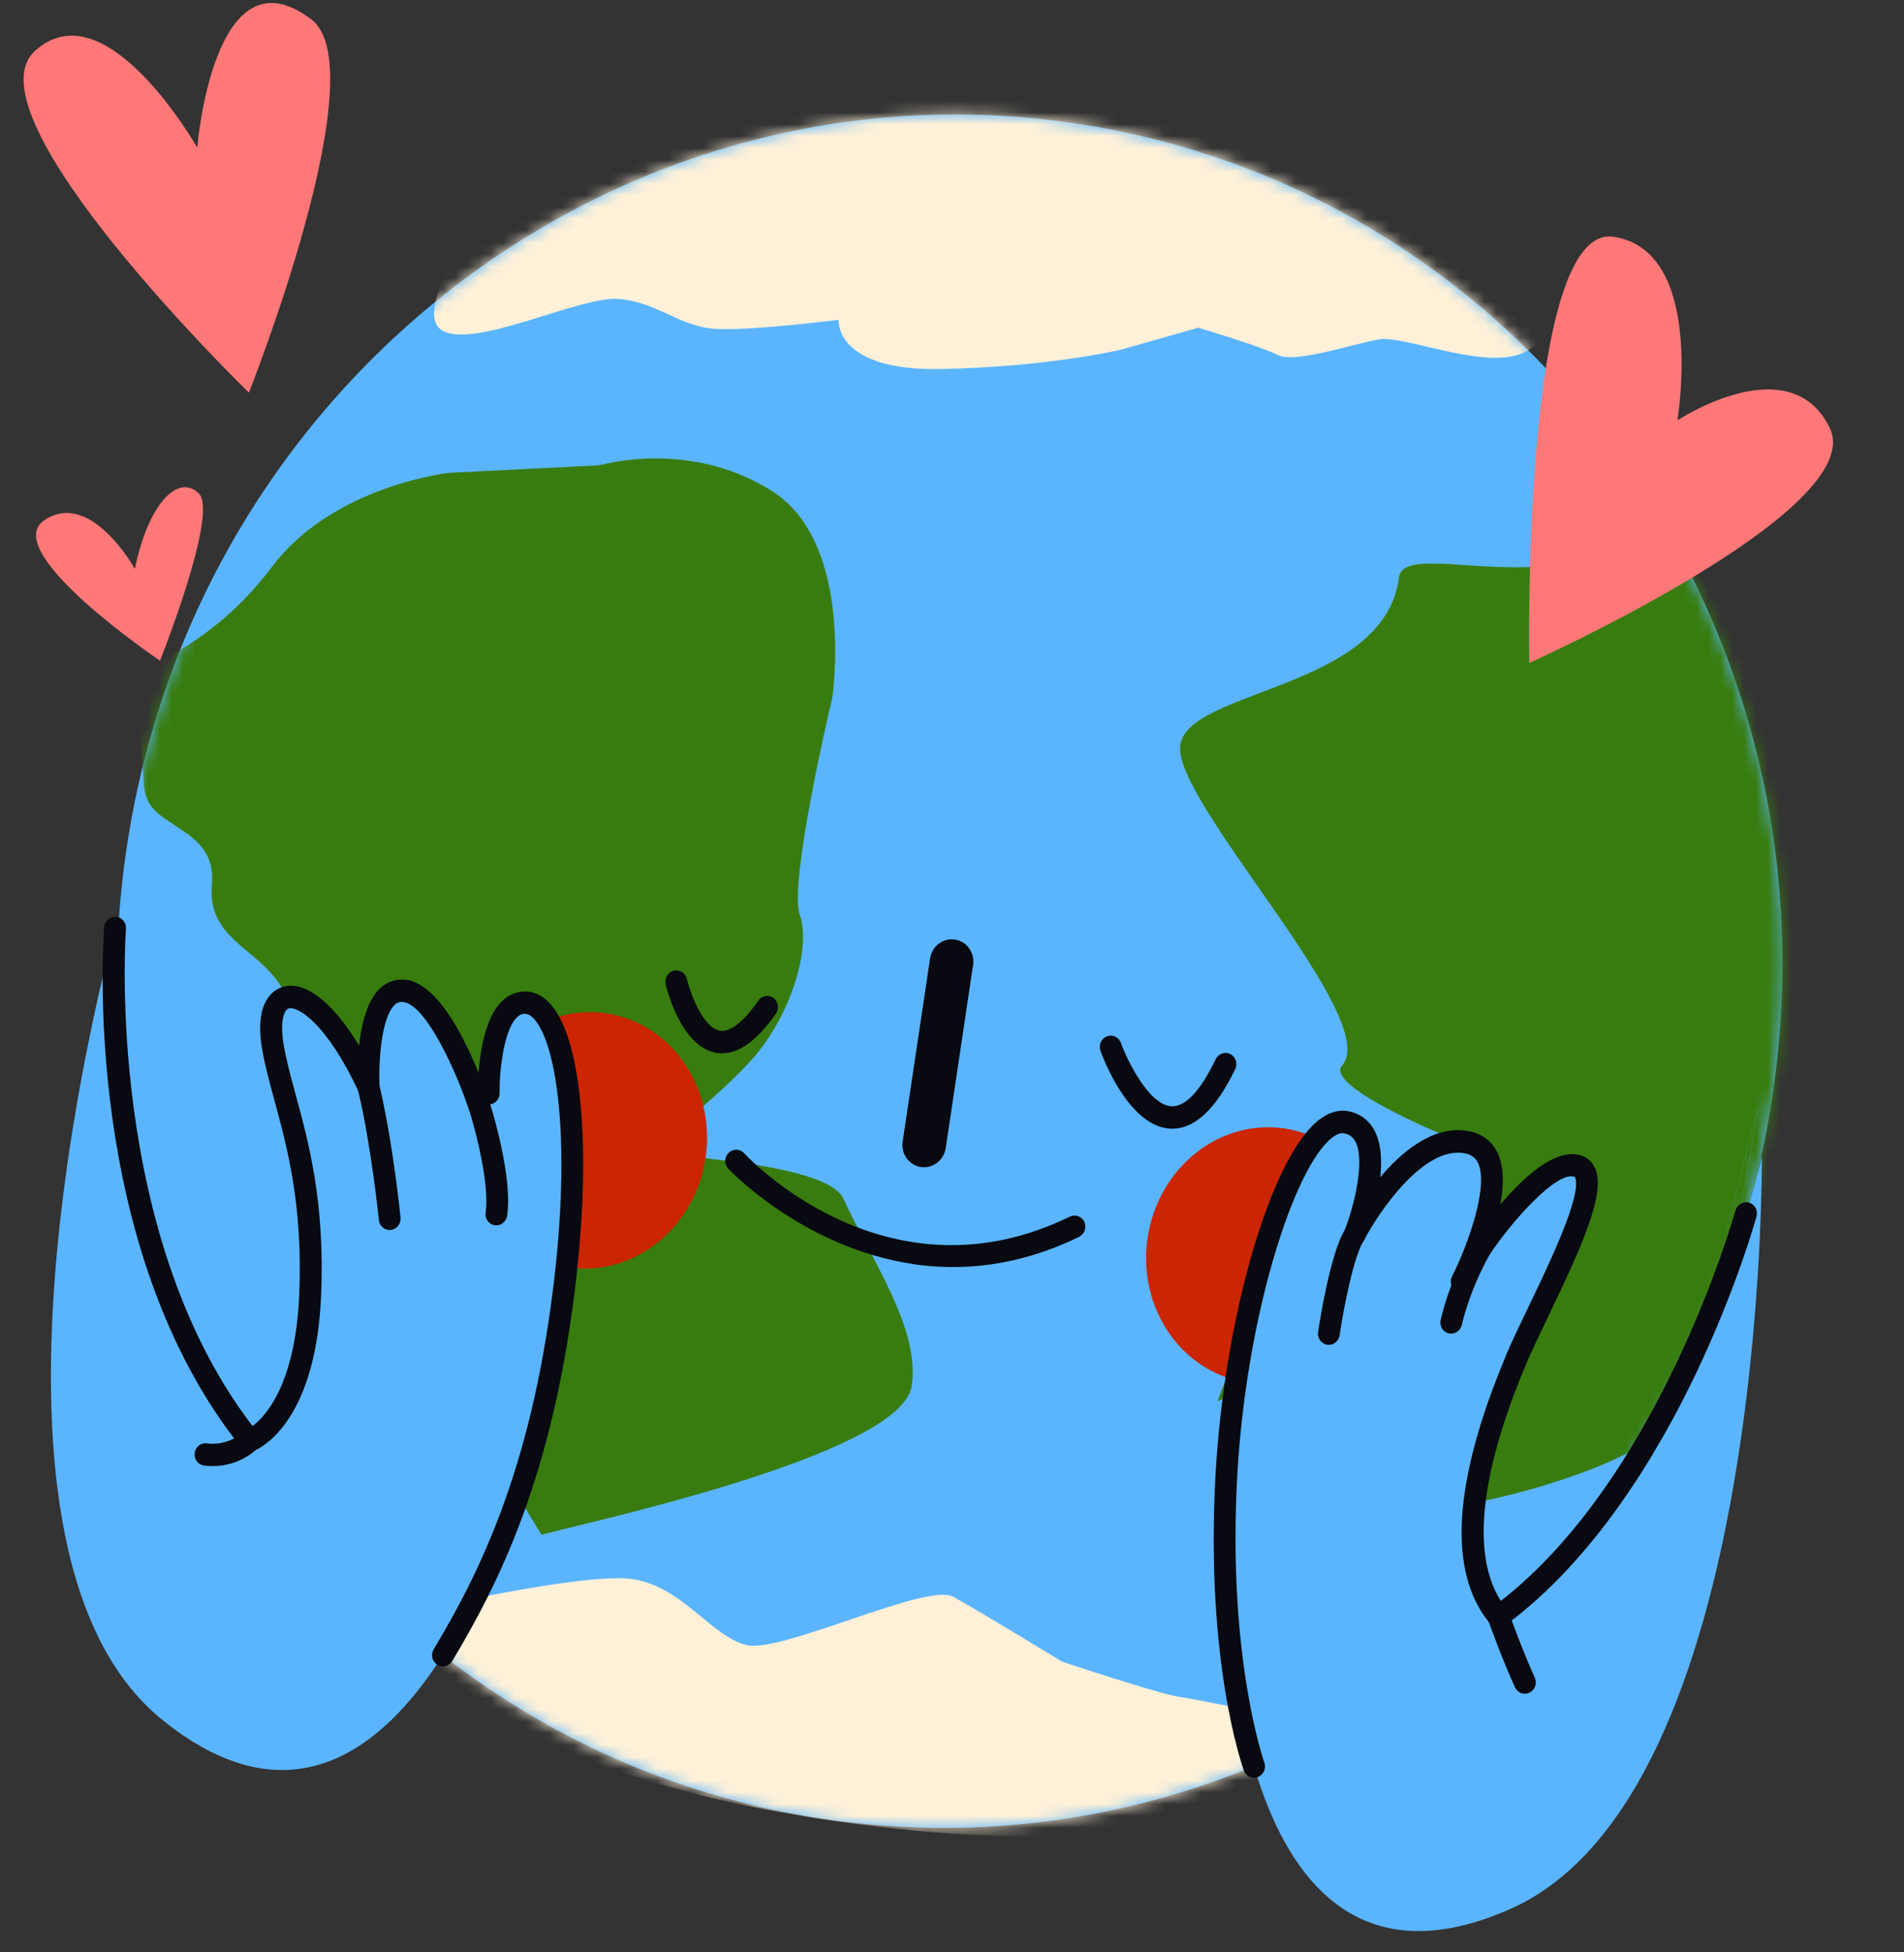 <svg width="161" height="165" viewBox="0 0 161 165" fill="none" xmlns="http://www.w3.org/2000/svg">
<rect x="0" y="0" width="161" height="165" fill="#333333" stroke="none"/>
<path d="M149.895 92.535C155.811 52.967 129.45 16.214 91.016 10.445C52.582 4.676 16.629 32.077 10.713 71.645C4.796 111.213 31.157 147.966 69.591 153.735C108.025 159.504 143.978 132.104 149.895 92.535Z" fill="#5AB5FE"/>
<mask id="mask0_4002_1324" style="mask-type:luminance" maskUnits="userSpaceOnUse" x="9" y="9" width="142" height="146">
<path d="M149.895 92.535C155.811 52.967 129.45 16.214 91.016 10.445C52.582 4.676 16.629 32.077 10.713 71.645C4.796 111.213 31.157 147.966 69.591 153.735C108.025 159.504 143.978 132.104 149.895 92.535Z" fill="white"/>
</mask>
<g mask="url(#mask0_4002_1324)">
<path d="M70.396 58.839C70.599 57.267 71.84 45.673 65.293 41.517C59.051 37.559 52.409 38.904 50.994 39.257C50.797 39.305 50.595 39.335 50.392 39.347L38.068 39.963C37.978 39.963 37.901 39.975 37.811 39.987C36.606 40.148 27.785 41.529 22.981 47.933C19.645 52.382 15.82 54.738 13.528 55.856C12.305 56.454 11.553 57.751 11.648 59.132L12.173 66.433C12.239 67.318 12.639 68.137 13.295 68.699C15.098 70.242 18.248 71.127 17.92 74.684C17.485 79.444 21.752 79.994 23.888 83.564C26.508 87.946 32.017 91.839 32.017 91.839L37.943 97.471C38.7 98.428 42.257 100.102 41.774 101.238C46.721 106.165 37.931 106.691 38.253 111.319C38.79 119.026 45.808 129.741 45.808 129.741C47.151 129.191 76.179 123.248 77.092 117.149C77.814 112.336 73.822 106.751 71.315 101.322C69.907 98.284 56.873 97.842 55.834 97.4C54.796 96.963 60.31 93.25 63.629 89.495C66.947 85.74 68.6 80.03 67.627 77.327C66.708 74.786 69.942 60.812 70.33 59.174C70.354 59.06 70.378 58.953 70.39 58.839H70.396Z" fill="#387C0F"/>
<path d="M140.608 121.017C142.984 119.188 145.066 111.863 146.523 105.238L145.974 103.959L148.677 93.567C148.677 93.567 147.871 99.097 146.523 105.232L149.041 111.062C157.563 95.982 160.941 73.429 140.34 43.538C140.34 43.538 135.685 47.216 131.131 47.778C125.056 48.525 118.605 46.438 118.3 48.8C117.083 58.301 100.516 58.235 99.806 62.971C99.096 67.706 116.964 86.146 113.484 90.063C111.891 91.857 122.967 96.329 122.967 96.329C122.967 96.329 120.783 124.73 120.425 127.104C120.228 128.414 134.939 125.382 140.608 121.017Z" fill="#387C0F"/>
<path d="M145.968 103.965L146.517 105.244C147.866 99.109 148.671 93.579 148.671 93.579L145.968 103.971V103.965Z" fill="#387C0F"/>
<path d="M125.432 109.896C125.432 109.896 117.907 105.992 115.961 106.315C114.022 106.631 109.54 111.253 107.534 111.092C105.529 110.93 102.957 118.452 102.957 118.452C102.957 118.452 109.253 115.212 113.819 116.683L125.432 109.902V109.896Z" fill="#387C0F"/>
<path d="M79.629 31.191C88.736 31 94.751 29.565 94.751 29.565L101.334 27.699C101.334 27.699 106.645 29.278 108.054 30.007C109.456 30.737 114.242 29.116 116.576 28.692C118.909 28.261 126.793 31.903 129.651 29.284C132.516 26.671 111.378 7.914 86.319 6.748C61.259 5.582 40.401 18.551 40.401 18.551C40.401 18.551 34.672 26.521 37.477 27.98C40.288 29.439 49.013 25.039 52.26 25.266C55.506 25.493 57.458 27.604 60.459 27.795C63.455 27.986 70.915 27.03 70.915 27.03C70.915 27.03 70.516 31.383 79.623 31.191H79.629Z" fill="#FEF1D8"/>
<path d="M110.023 145.419C110.023 145.419 101.334 143.667 99.627 143.41C97.92 143.153 89.81 140.456 89.81 140.456C89.81 140.456 82.809 136.169 80.589 134.961C78.369 133.759 66.123 139.726 63.169 139.057C60.215 138.387 57.786 134.202 53.62 133.496C49.455 132.791 34.505 136.324 34.505 136.324C34.505 136.324 37.083 149.568 72.473 154.178C109.516 159.004 110.017 145.419 110.017 145.419H110.023Z" fill="#FEF1D8"/>
</g>
<path d="M117.011 107.618C117.901 101.693 114.147 96.216 108.632 95.385C103.118 94.559 97.932 98.691 97.043 104.616C96.153 110.542 99.907 116.019 105.422 116.85C110.936 117.675 116.122 113.543 117.011 107.618Z" fill="#CB2503"/>
<path d="M48.07 107.122C53.584 107.947 58.771 103.815 59.66 97.89C60.549 91.964 56.795 86.487 51.281 85.656C45.767 84.831 40.58 88.963 39.691 94.888C38.802 100.814 42.556 106.291 48.07 107.122Z" fill="#CB2503"/>
<path d="M13.701 145.353C32.213 160.337 42.986 132.193 46.429 116.276C49.872 100.359 48.034 84.197 44.406 84.747C40.777 85.297 41.255 96.323 41.255 96.323C41.255 96.323 38.444 83.121 34.093 83.743C29.743 84.371 31.491 95.223 31.491 95.223C31.491 95.223 28.585 81.459 23.942 84.048C19.299 86.637 33.276 112.79 21.125 121.765C21.125 121.765 8.837 97.668 9.732 78.445C9.732 78.445 -4.805 130.369 13.707 145.359L13.701 145.353Z" fill="#5AB5FE"/>
<path d="M113.848 94.852C110.488 93.381 104.509 108.515 103.697 124.778C102.885 141.042 105.971 171.016 127.742 161.341C149.513 151.667 148.975 97.752 148.975 97.752C143.21 122.201 126.709 136.635 126.709 136.635C117.31 124.82 137.607 103.187 133.793 99.48C129.98 95.779 123.594 108.318 123.594 108.318C123.594 108.318 128.1 98.29 124.065 96.556C120.025 94.828 113.878 106.847 113.878 106.847C113.878 106.847 117.208 96.323 113.848 94.846V94.852Z" fill="#5AB5FE"/>
<path d="M32.81 103.959C32.888 103.971 32.965 103.971 33.043 103.959C33.55 103.899 33.92 103.432 33.867 102.912C33.843 102.655 33.228 96.562 32.07 91.689C31.951 91.181 31.456 90.876 30.954 91.002C30.459 91.127 30.154 91.647 30.28 92.156C31.408 96.903 32.028 103.062 32.034 103.122C32.076 103.558 32.404 103.893 32.81 103.953V103.959Z" fill="#080911"/>
<path d="M20.827 120.868C20.713 120.91 20.606 120.976 20.516 121.059C19.186 122.273 17.616 122.016 17.544 122.004C17.025 121.914 16.566 122.249 16.47 122.757C16.369 123.272 16.697 123.768 17.198 123.864C17.204 123.864 17.234 123.87 17.276 123.876C17.711 123.941 19.8 124.151 21.62 122.572C22.587 122.112 26.735 119.553 27.153 109.483C27.481 101.639 26.108 96.592 25.004 92.538C24.581 90.984 24.216 89.644 23.99 88.323C23.637 86.278 24.043 85.363 24.395 85.244C25.124 84.999 27.624 86.451 30.351 92.335C30.542 92.742 30.984 92.951 31.408 92.837C31.831 92.724 32.124 92.311 32.1 91.863C31.993 89.8 32.231 86.105 33.335 84.975C33.544 84.759 33.765 84.67 34.04 84.688C34.069 84.688 34.099 84.688 34.135 84.7C36.015 84.981 38.551 90.374 39.775 94.171C40.252 95.701 41.41 100.18 41.064 102.488C40.986 103.008 41.332 103.486 41.834 103.564C42.335 103.642 42.806 103.283 42.884 102.763C43.367 99.546 41.601 93.824 41.523 93.573C40.968 91.851 38.074 83.372 34.386 82.822C34.308 82.81 34.231 82.804 34.159 82.798C33.353 82.75 32.619 83.043 32.034 83.641C31.008 84.694 30.554 86.631 30.363 88.383C28.113 84.658 25.726 82.804 23.828 83.444C23.1 83.689 21.483 84.688 22.163 88.67C22.408 90.081 22.802 91.528 23.22 93.064C24.288 96.993 25.619 101.878 25.303 109.418C24.897 119.146 20.851 120.856 20.827 120.868Z" fill="#080911"/>
<path d="M122.573 112.712C123.039 112.784 123.492 112.473 123.606 111.995C124.376 108.748 125.951 106.063 125.969 106.033C126.232 105.585 126.1 105.005 125.665 104.736C125.229 104.467 124.662 104.61 124.4 105.059C124.328 105.178 122.663 108.013 121.821 111.558C121.702 112.066 122 112.581 122.496 112.7C122.52 112.706 122.55 112.712 122.573 112.718V112.712Z" fill="#080911"/>
<path d="M79.969 97.041L82.284 81.56C82.439 80.526 81.747 79.563 80.744 79.414C79.736 79.264 78.799 79.982 78.644 81.016L76.328 96.497C76.173 97.531 76.865 98.494 77.868 98.643C78.87 98.793 79.813 98.075 79.969 97.041Z" fill="#080911"/>
<path d="M60.501 88.981C60.537 88.987 60.579 88.993 60.615 88.999C62.244 89.244 63.921 88.12 65.616 85.668C65.908 85.238 65.813 84.646 65.401 84.347C64.989 84.048 64.41 84.149 64.118 84.58C62.9 86.35 61.755 87.253 60.895 87.121C60.883 87.121 60.871 87.121 60.859 87.115C59.379 86.84 58.329 83.785 58.078 82.738C57.959 82.23 57.458 81.925 56.962 82.051C56.467 82.176 56.169 82.696 56.288 83.199C56.413 83.731 57.613 88.43 60.507 88.975L60.501 88.981Z" fill="#080911"/>
<path d="M98.636 95.367C98.75 95.384 98.857 95.396 98.971 95.402C100.958 95.492 102.802 93.8 104.449 90.362C104.676 89.889 104.491 89.322 104.031 89.094C103.572 88.867 103.023 89.064 102.796 89.531C101.525 92.186 100.236 93.561 99.072 93.507C97.126 93.423 95.27 89.513 94.781 88.15C94.602 87.659 94.071 87.414 93.599 87.599C93.122 87.785 92.877 88.329 93.056 88.819C93.283 89.453 95.324 94.864 98.642 95.367H98.636Z" fill="#080911"/>
<path d="M77.146 106.841C81.311 107.468 86.104 107.05 91.242 104.545C91.701 104.317 91.904 103.755 91.69 103.283C91.475 102.811 90.926 102.607 90.466 102.835C75.093 110.332 63.408 98.003 62.918 97.471C62.566 97.094 61.987 97.082 61.617 97.441C61.247 97.806 61.229 98.404 61.581 98.781C61.671 98.876 67.866 105.441 77.158 106.835L77.146 106.841Z" fill="#080911"/>
<path d="M36.671 139.404C36.403 139.852 36.534 140.432 36.97 140.707C37.077 140.773 37.197 140.821 37.316 140.839C37.668 140.892 38.038 140.731 38.241 140.396C42.251 133.729 46.614 124.832 48.565 109.394C50.045 97.692 49.282 88.102 46.626 84.957C45.826 84.012 44.991 83.809 44.43 83.803C43.66 83.797 42.944 84.108 42.371 84.7C40.389 86.75 40.395 91.863 40.407 92.437C40.413 92.957 40.831 93.375 41.338 93.363C41.846 93.351 42.251 92.921 42.245 92.395C42.221 90.523 42.592 87.145 43.672 86.027C43.898 85.794 44.119 85.692 44.4 85.692C44.662 85.692 44.943 85.865 45.229 86.2C47.079 88.383 48.339 96.502 46.739 109.155C44.83 124.234 40.58 132.904 36.677 139.398L36.671 139.404Z" fill="#080911"/>
<path d="M111.455 112.587C111.378 113.107 111.724 113.585 112.225 113.663C112.727 113.741 113.198 113.382 113.276 112.862C113.64 110.398 114.517 106.057 115.311 104.879C115.352 104.82 115.382 104.754 115.412 104.688C115.657 104.06 117.752 98.464 116.236 95.576C115.77 94.697 115.012 94.123 114.034 93.931C113.198 93.764 112.327 94.021 111.473 94.703C107.409 97.956 103.506 111.433 102.778 124.743C101.919 140.456 105.046 149.287 105.183 149.658C105.303 149.993 105.589 150.208 105.905 150.256C106.054 150.28 106.216 150.262 106.365 150.202C106.842 150.017 107.087 149.467 106.908 148.982C106.878 148.893 103.781 140.109 104.616 124.832C105.368 111.122 109.426 98.733 112.595 96.198C113.007 95.869 113.359 95.737 113.664 95.797C114.111 95.887 114.404 96.102 114.612 96.497C115.442 98.069 114.529 101.836 113.735 103.917C112.47 105.95 111.557 111.917 111.455 112.599V112.587Z" fill="#080911"/>
<path d="M123.176 109.161C123.266 109.208 123.367 109.238 123.463 109.256C123.845 109.316 124.233 109.119 124.424 108.748C124.823 107.959 128.261 100.945 126.65 97.477C126.19 96.491 125.36 95.851 124.256 95.624C118.67 94.5 113.944 103.504 113.747 103.893C113.508 104.353 113.675 104.927 114.123 105.173C114.571 105.418 115.131 105.238 115.37 104.778C116.552 102.512 120.395 96.784 123.886 97.489C124.424 97.597 124.776 97.86 124.985 98.308C125.904 100.281 124.125 105.232 122.782 107.887C122.55 108.353 122.723 108.921 123.176 109.161Z" fill="#080911"/>
<path d="M127.288 114.715C122.878 125.263 122.412 132.797 125.904 137.12C126.136 137.777 127.044 140.289 128.106 142.62C128.243 142.919 128.506 143.111 128.804 143.153C128.977 143.177 129.162 143.153 129.335 143.069C129.795 142.842 129.998 142.28 129.783 141.807C128.613 139.23 127.599 136.33 127.587 136.3C127.551 136.193 127.491 136.091 127.42 136.001C125.277 133.454 123.809 127.816 128.983 115.445C129.467 114.291 130.177 112.814 130.929 111.247C133.793 105.292 135.751 100.915 134.909 98.817C134.682 98.254 134.271 97.86 133.722 97.674C130.356 96.526 125.396 103.57 124.436 104.993C124.143 105.424 124.245 106.016 124.662 106.309C125.08 106.607 125.653 106.494 125.945 106.063C128.022 102.978 131.675 98.978 133.125 99.468C133.161 99.48 133.173 99.486 133.196 99.552C133.787 101.023 130.958 106.9 129.27 110.416C128.506 112.001 127.784 113.502 127.282 114.703L127.288 114.715Z" fill="#080911"/>
<path d="M9.804 77.495C9.297 77.459 8.849 77.847 8.813 78.368C8.724 79.468 6.844 105.453 20.409 122.363C20.558 122.548 20.767 122.662 20.982 122.692C21.232 122.727 21.495 122.662 21.704 122.482C22.098 122.147 22.157 121.55 21.835 121.149C8.748 104.832 10.627 78.768 10.651 78.505C10.693 77.985 10.311 77.536 9.81 77.489L9.804 77.495Z" fill="#080911"/>
<path d="M126.572 137.574C126.799 137.61 127.044 137.556 127.246 137.407C134.897 131.798 140.274 122.68 143.443 116.025C146.857 108.838 148.462 103.056 148.528 102.817C148.665 102.314 148.385 101.788 147.889 101.651C147.4 101.513 146.893 101.812 146.75 102.314C146.684 102.548 140.239 125.562 126.178 135.87C125.76 136.175 125.665 136.767 125.957 137.191C126.107 137.407 126.333 137.538 126.572 137.574Z" fill="#080911"/>
<path d="M26.323 1.636C18.064 -4.642 16.679 12.476 16.679 12.476C16.679 12.476 8.915 -1.174 2.947 4.315C-3.021 9.804 21.047 33.188 21.047 33.188C21.047 33.188 31.909 5.881 26.323 1.636Z" fill="#FF7878"/>
<path d="M16.81 41.703C15.103 40.035 12.567 42.45 11.403 48.083C11.403 48.083 7.667 41.338 3.752 43.969C-0.163 46.606 13.528 55.844 13.528 55.844C13.528 55.844 18.517 43.365 16.81 41.703Z" fill="#FF7878"/>
<path d="M136.443 20.016C128.625 18.844 129.311 56.035 129.311 56.035C129.311 56.035 158.094 43.12 154.723 36.178C151.351 29.236 141.838 35.532 141.838 35.532C141.838 35.532 144.255 21.188 136.443 20.016Z" fill="#FF7878"/>
</svg>
